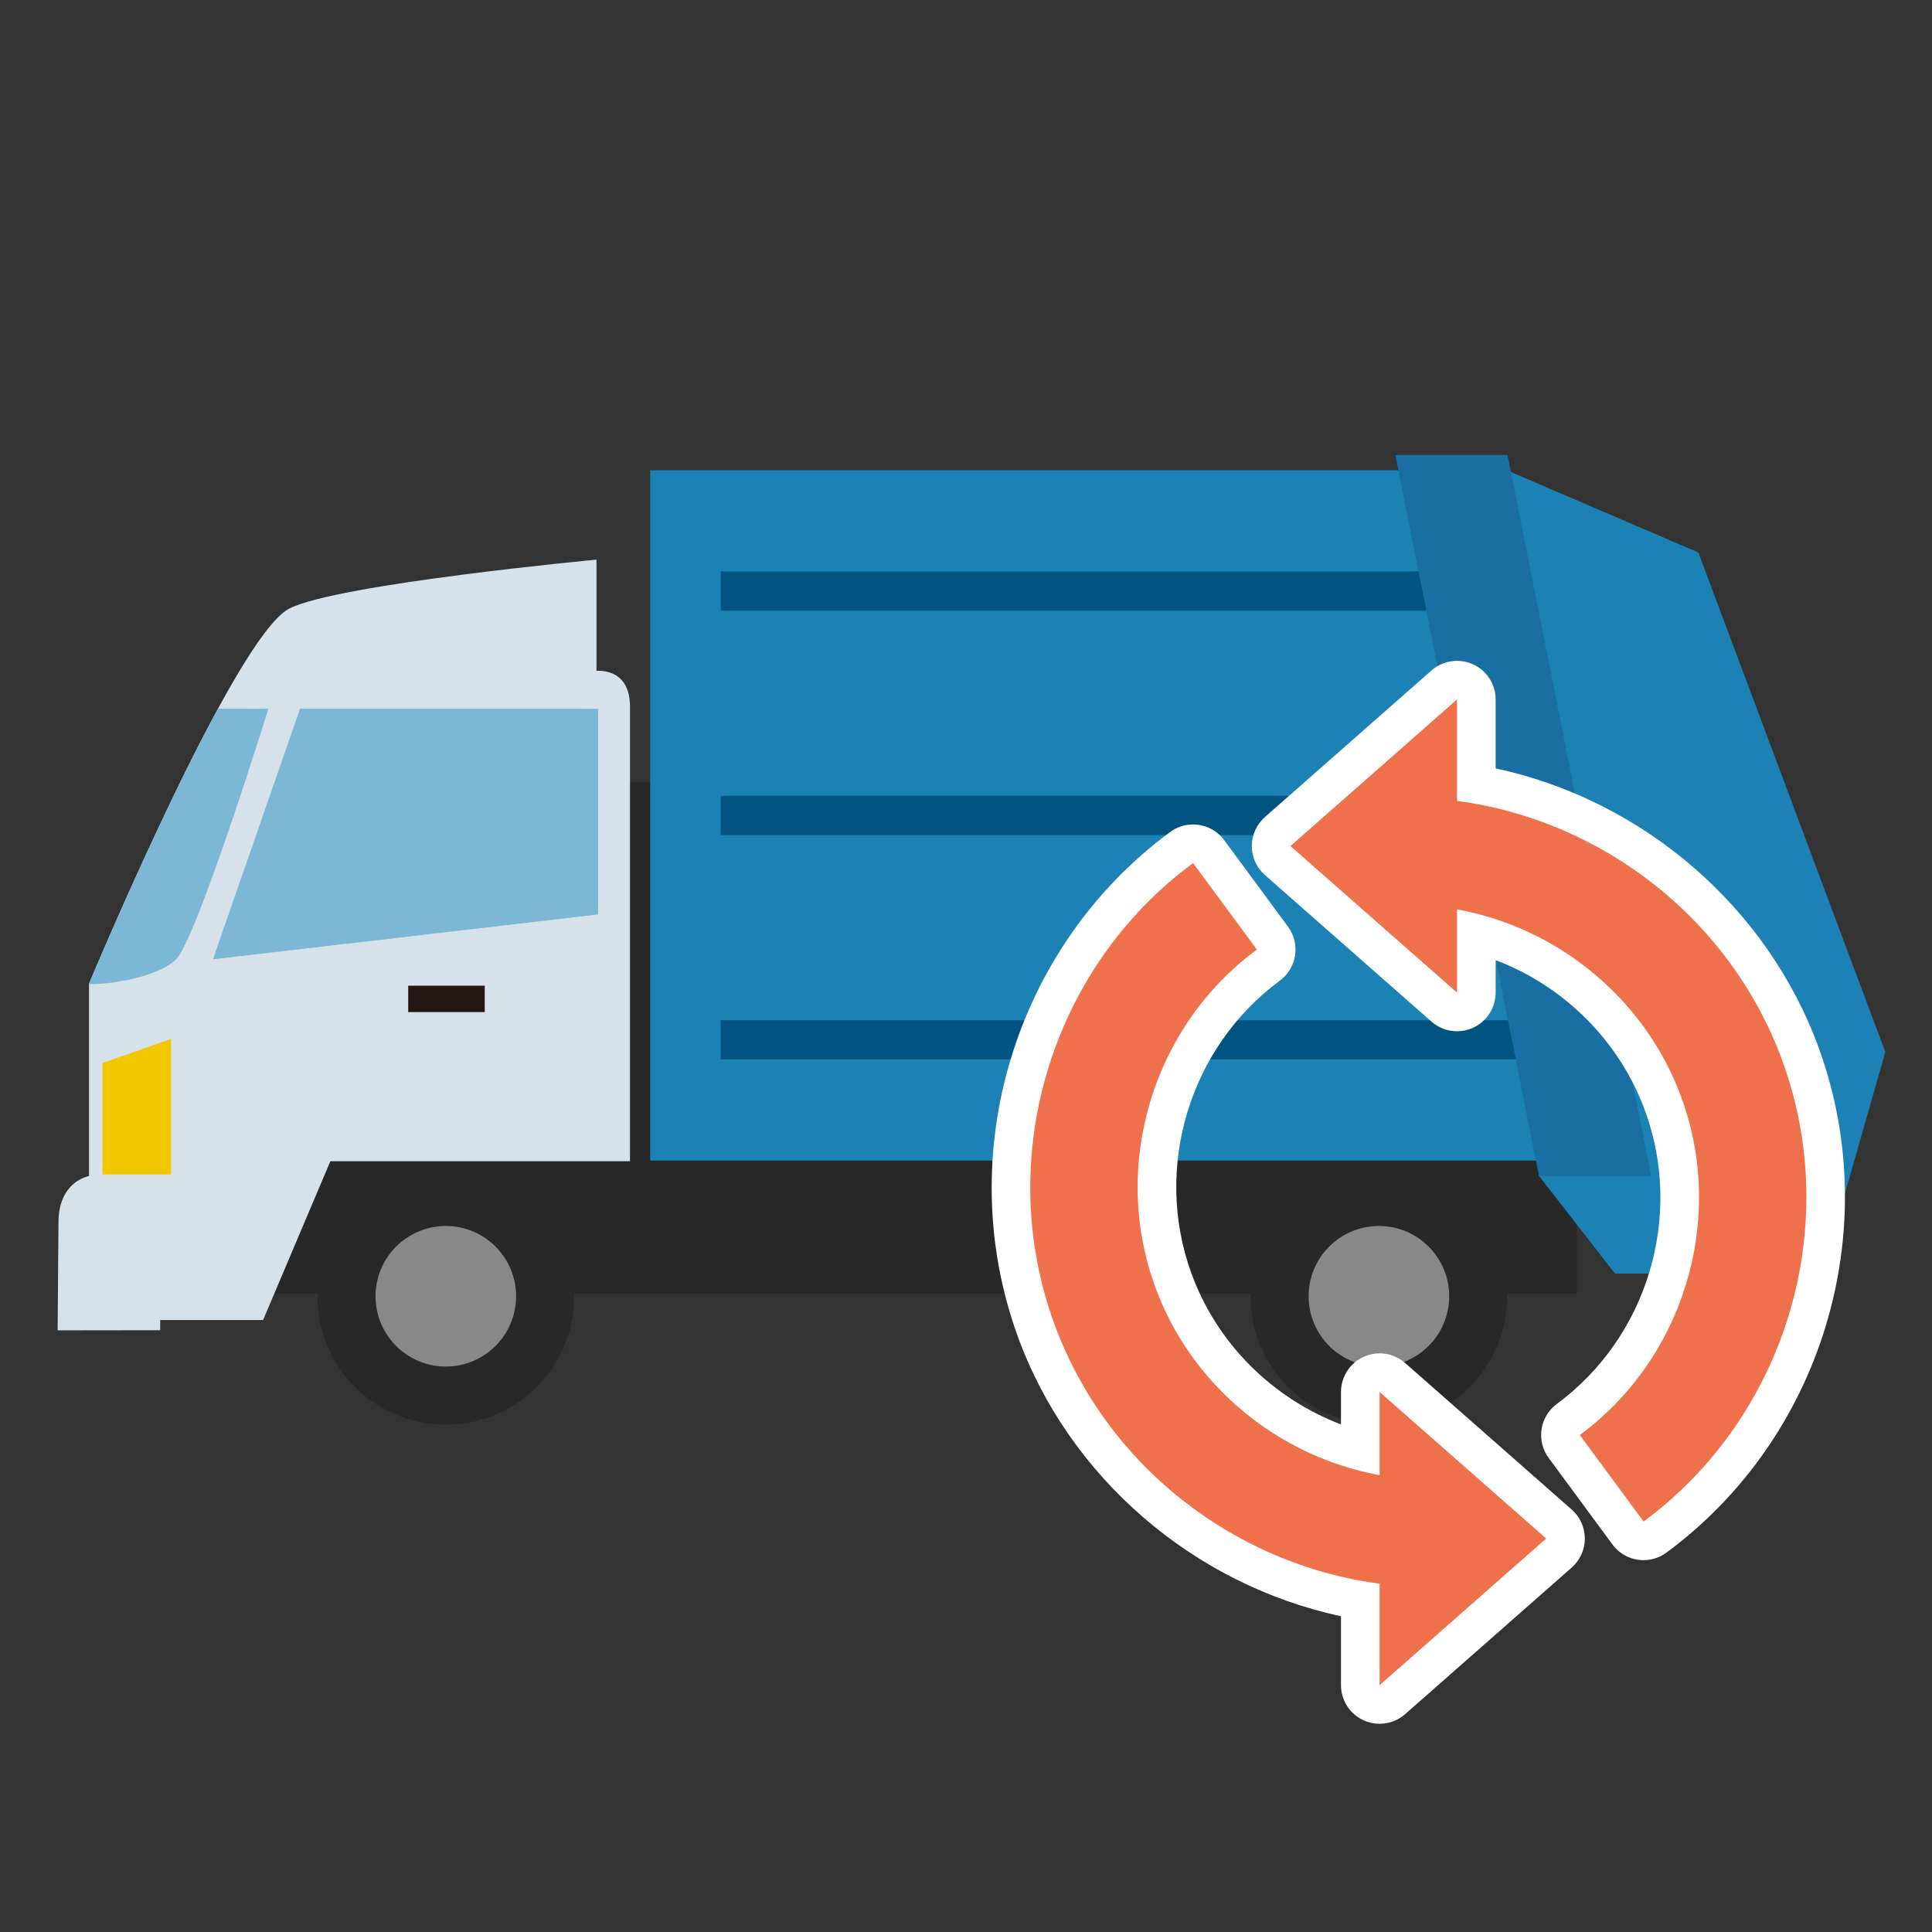 <?xml version="1.0" encoding="UTF-8"?><svg id="_レイヤー_2" xmlns="http://www.w3.org/2000/svg" viewBox="0 0 100 100"><rect x="0" y="0" width="100" height="100" fill="#333333" stroke="none"/><defs><style>.cls-1{fill:none;}.cls-2{fill:#00547f;}.cls-3{fill:#f1c700;}.cls-4{fill:#ef714b;}.cls-5{fill:#fff;}.cls-6{fill:#7cb7d5;}.cls-7{fill:#d6e1ea;}.cls-8{fill:#231613;}.cls-9{fill:#1c81b5;}.cls-10{fill:#196ea3;}.cls-11{fill:#888;}.cls-12{fill:#282828;}</style></defs><g id="_レイヤー_1-2"><g><rect class="cls-1" width="100" height="100"/><g><g><rect class="cls-12" x="11.707" y="40.469" width="69.91" height="26.491"/><polygon class="cls-9" points="82.77 60.071 33.654 60.071 33.654 24.344 75.77 24.344 82.77 60.071"/><g><rect class="cls-2" x="37.304" y="29.579" width="41.637" height="2.03"/><rect class="cls-2" x="37.304" y="41.192" width="41.637" height="2.031"/><rect class="cls-2" x="37.304" y="52.807" width="41.637" height="2.03"/></g><path class="cls-7" d="m32.608,36.569v23.535h-15.508l-3.483,8.222H4.607v-17.409s7.511-17.99,10.381-19.425c2.541-1.274,15.886-2.525,15.886-2.525v5.759s1.734-.204,1.734,1.843Z"/><path class="cls-7" d="m3.027,63.267c0-1.843,1.188-2.457,2.04-2.457h3.225v8.042l-5.31.007.045-5.593Z"/><g><path class="cls-12" d="m78.014,67.092c0,3.67-2.973,6.646-6.641,6.646-3.671,0-6.644-2.976-6.644-6.646,0-3.667,2.973-6.643,6.644-6.643,3.668,0,6.641,2.976,6.641,6.643Z"/><path class="cls-11" d="m75.01,67.092c0,2.011-1.629,3.639-3.638,3.639-2.01,0-3.638-1.628-3.638-3.639,0-2.008,1.628-3.635,3.638-3.635,2.009,0,3.638,1.627,3.638,3.635Z"/></g><g><path class="cls-12" d="m29.721,67.092c0,3.67-2.976,6.646-6.644,6.646-3.671,0-6.644-2.976-6.644-6.646,0-3.667,2.973-6.643,6.644-6.643,3.669,0,6.644,2.976,6.644,6.643Z"/><path class="cls-11" d="m26.713,67.092c0,2.011-1.627,3.639-3.637,3.639s-3.638-1.628-3.638-3.639c0-2.008,1.629-3.635,3.638-3.635s3.637,1.627,3.637,3.635Z"/></g><path class="cls-6" d="m11.281,36.682c-3.144,5.781-6.675,14.236-6.675,14.236v.019c1.062.028,3.573-.35,4.506-1.283,1.092-1.091,4.78-12.971,4.78-12.971h-2.611Z"/><polygon class="cls-6" points="15.531 36.682 30.961 36.682 30.961 47.332 11.022 49.653 15.531 36.682"/><polygon class="cls-3" points="5.306 55.023 5.306 60.79 8.855 60.79 8.855 53.776 5.306 55.023"/><rect class="cls-8" x="21.129" y="51.019" width="3.96" height="1.366"/><polyline class="cls-9" points="77.037 23.931 87.908 28.596 97.584 54.454 94.309 65.919 83.589 65.919 79.658 60.865"/><polygon class="cls-10" points="85.462 60.865 79.658 60.865 72.223 23.55 78.027 23.55 85.462 60.865"/></g><g><g><path class="cls-4" d="m85.07,79.752c-.05,0-.1-.004-.149-.012-.263-.039-.498-.182-.655-.395l-3.301-4.477c-.328-.444-.233-1.071.211-1.398,5.025-3.705,7.054-10.395,4.934-16.266-1.574-4.358-5.228-7.676-9.693-8.887v3.059c0,.393-.23.749-.588.911-.132.06-.272.089-.412.089-.238,0-.475-.085-.66-.249l-8.622-7.587c-.216-.19-.34-.464-.34-.751s.124-.561.34-.751l8.622-7.587c.186-.164.422-.249.66-.249.14,0,.28.029.412.089.357.162.588.519.588.911v4.392c7.642,1.339,14.18,6.771,16.805,14.042,3.249,8.996.142,19.243-7.557,24.92-.173.128-.382.195-.594.195Z"/><path class="cls-5" d="m75.416,36.203v5.25c7.566,1.007,14.211,6.176,16.865,13.524,3.099,8.583.134,18.359-7.21,23.775l-3.301-4.476c5.378-3.966,7.55-11.125,5.28-17.41-1.859-5.149-6.391-8.843-11.634-9.797v4.309l-8.622-7.587,8.622-7.587m0-2c-.478,0-.949.171-1.322.499l-8.622,7.587c-.431.38-.679.927-.679,1.501s.247,1.122.679,1.501l8.622,7.587c.373.328.844.499,1.322.499.279,0,.559-.058.823-.178.716-.324,1.176-1.037,1.176-1.822v-1.683c3.573,1.363,6.441,4.218,7.753,7.851,1.971,5.458.085,11.676-4.586,15.121-.427.315-.711.786-.791,1.311-.079.525.053,1.059.368,1.486l3.301,4.476c.392.532.998.813,1.611.813.412,0,.828-.127,1.185-.391,8.051-5.937,11.301-16.655,7.904-26.064-2.652-7.342-9.114-12.89-16.746-14.526v-3.568c0-.786-.46-1.499-1.176-1.822-.264-.119-.545-.178-.823-.178h0Z"/></g><g><path class="cls-4" d="m71.409,88.222c-.14,0-.28-.029-.412-.089-.357-.162-.588-.519-.588-.911v-4.392c-7.64-1.337-14.178-6.769-16.806-14.042-3.248-8.996-.141-19.243,7.557-24.92.179-.132.387-.195.593-.195.307,0,.609.141.806.406l3.302,4.476c.157.214.224.48.185.743-.04.262-.183.498-.396.655-5.025,3.706-7.054,10.395-4.934,16.266,1.573,4.355,5.227,7.672,9.693,8.884v-3.055c0-.393.23-.749.588-.911.132-.06.272-.089.412-.089.238,0,.475.085.66.249l8.622,7.587c.216.19.34.464.34.751s-.124.561-.34.751l-8.622,7.587c-.186.164-.422.249-.66.249Z"/><path class="cls-5" d="m61.754,44.673l3.301,4.476c-5.378,3.966-7.55,11.125-5.28,17.41,1.859,5.149,6.391,8.838,11.634,9.795v-4.306l8.622,7.587-8.622,7.587v-5.249c-7.573-1.006-14.21-6.175-16.865-13.525-3.099-8.583-.134-18.359,7.21-23.775m-.002-2c-.412,0-.828.127-1.185.391-8.051,5.937-11.301,16.655-7.904,26.064,2.652,7.344,9.115,12.892,16.746,14.527v3.568c0,.786.46,1.499,1.176,1.822.264.119.545.178.823.178.478,0,.949-.171,1.322-.499l8.622-7.587c.431-.38.679-.927.679-1.501s-.247-1.122-.679-1.501l-8.622-7.587c-.373-.328-.844-.499-1.322-.499-.279,0-.559.058-.823.178-.716.324-1.176,1.037-1.176,1.822v1.679c-3.574-1.364-6.442-4.218-7.752-7.847-1.971-5.458-.085-11.676,4.586-15.121.427-.315.711-.786.791-1.311.079-.525-.053-1.059-.368-1.486l-3.301-4.476c-.392-.532-.998-.813-1.611-.813h0Z"/></g></g></g></g></g></svg>